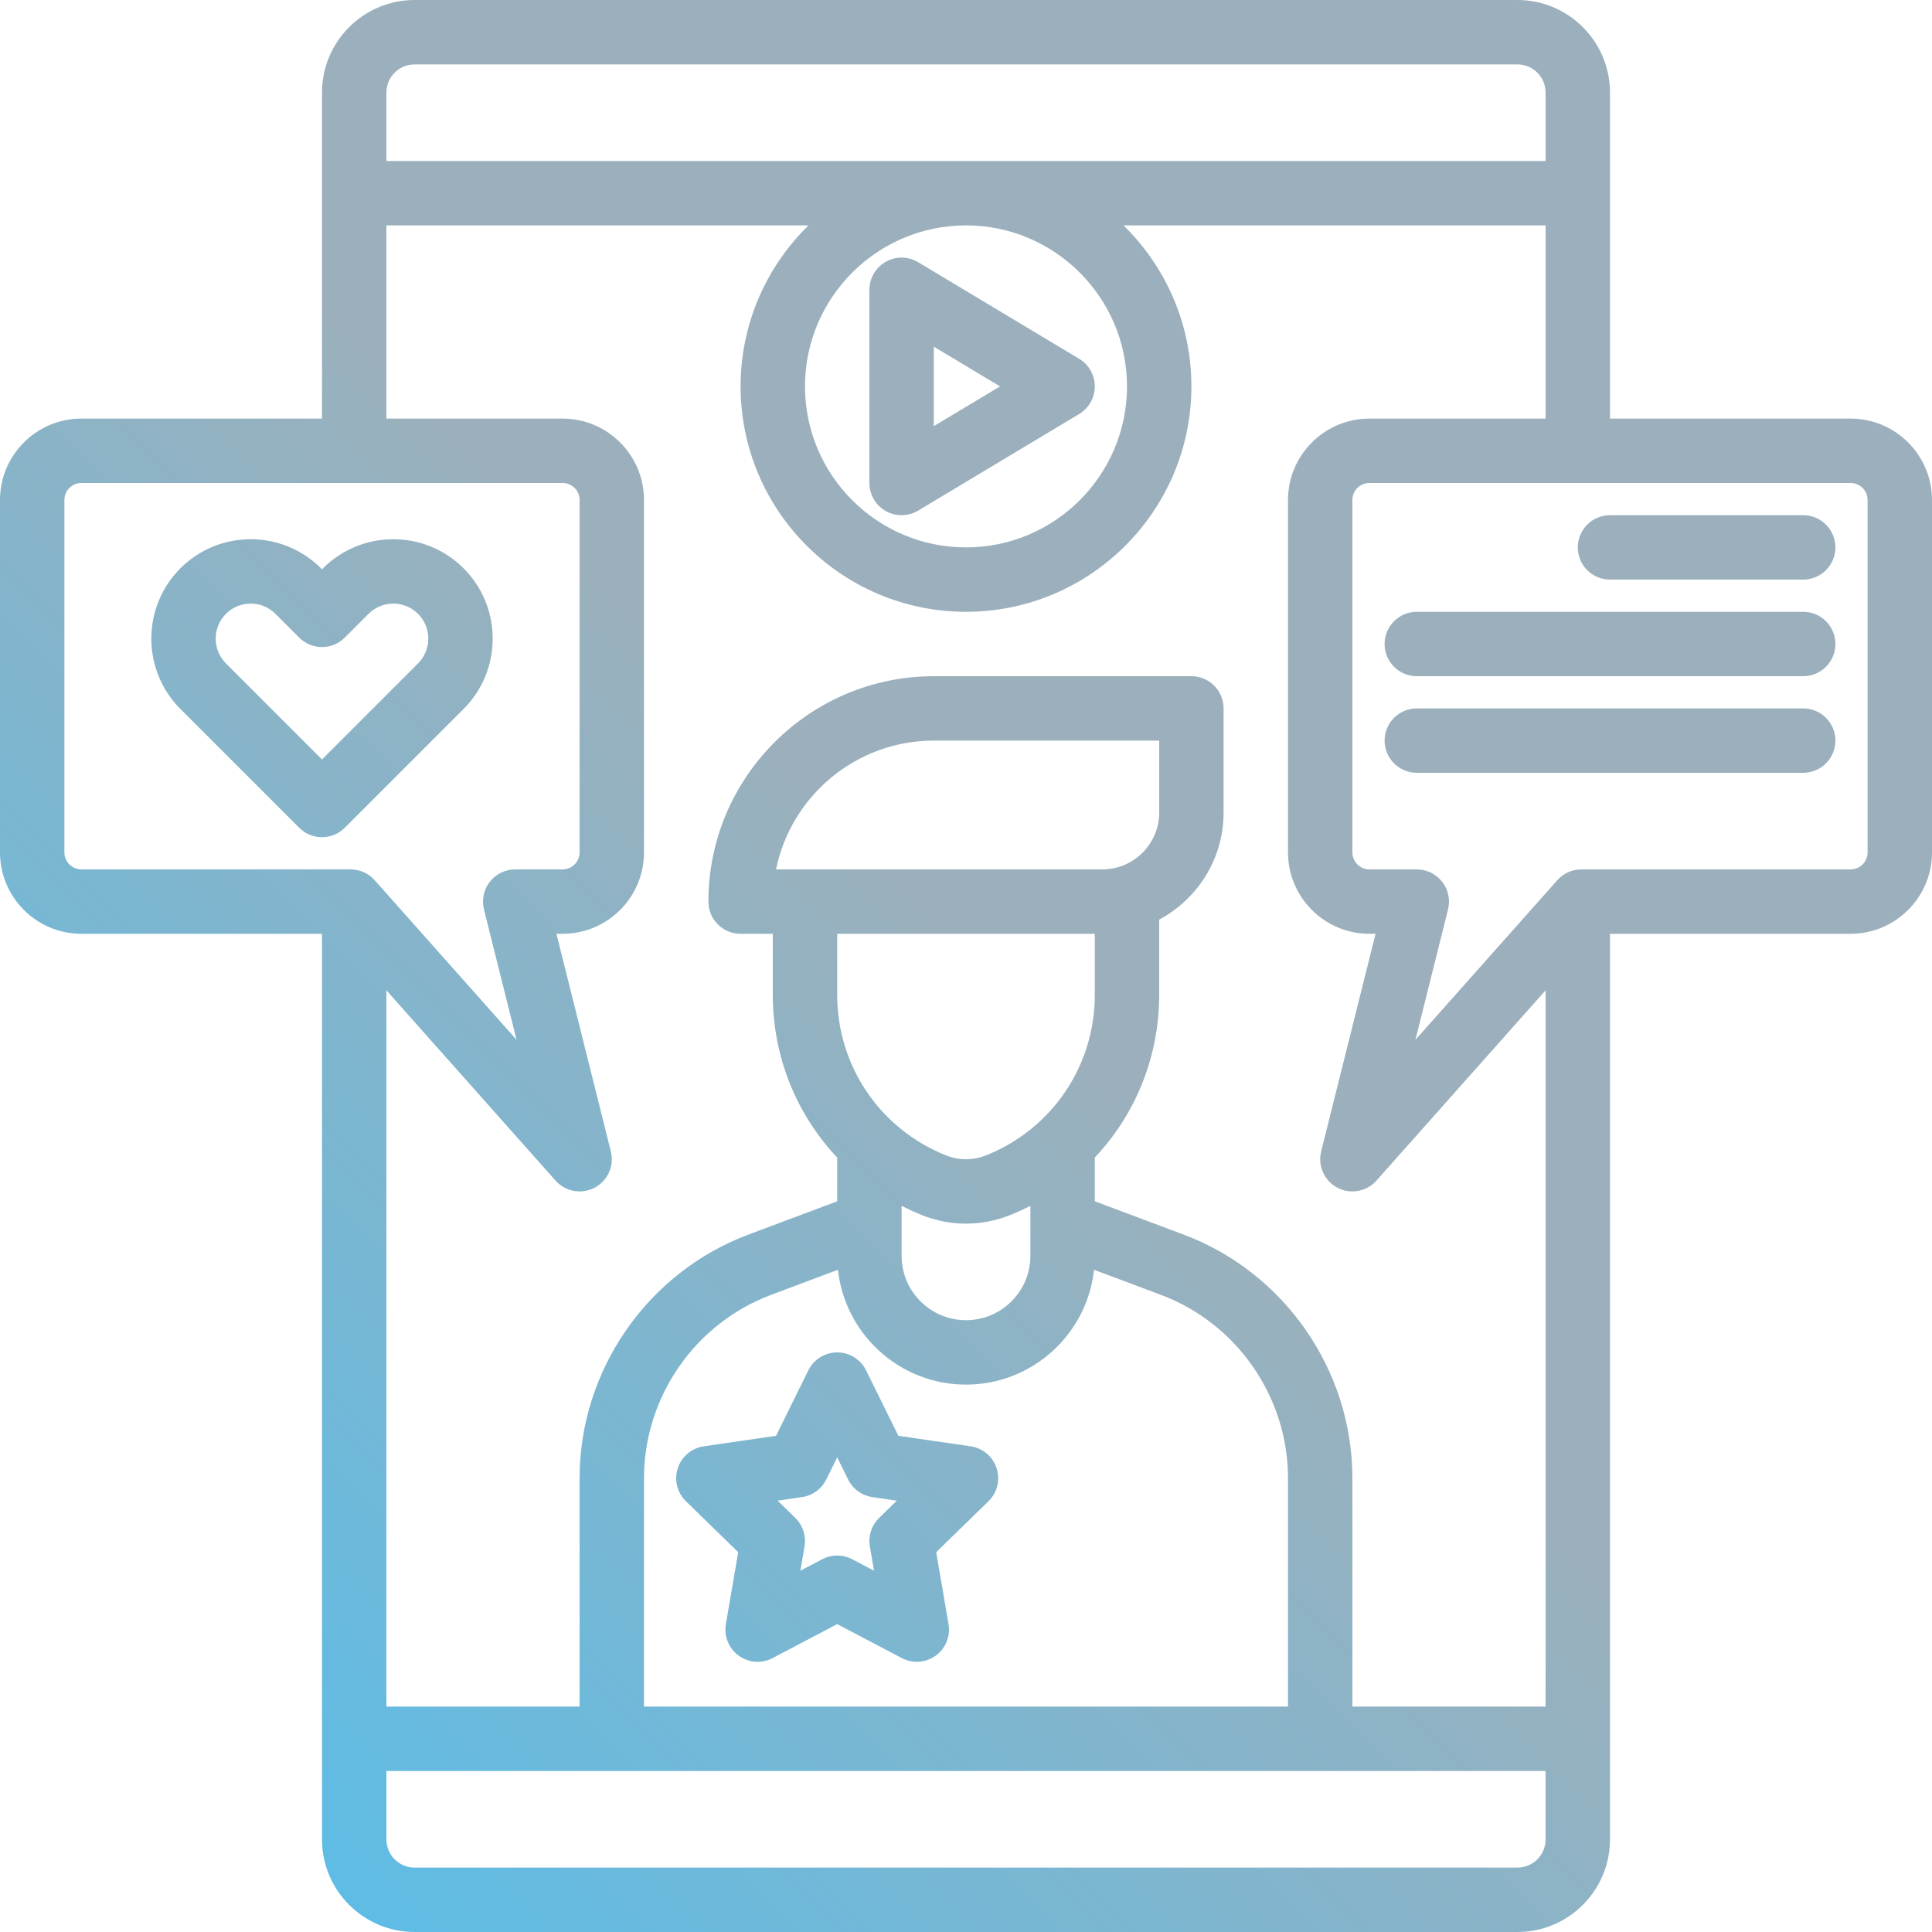 <?xml version="1.0" encoding="UTF-8" standalone="no"?><svg xmlns="http://www.w3.org/2000/svg" xmlns:xlink="http://www.w3.org/1999/xlink" fill="#000000" height="480" preserveAspectRatio="xMidYMid meet" version="1" viewBox="16.0 16.0 480.0 480.0" width="480" zoomAndPan="magnify"><linearGradient gradientUnits="userSpaceOnUse" id="a" x1="62.744" x2="449.256" xlink:actuate="onLoad" xlink:show="other" xlink:type="simple" y1="449.256" y2="62.744"><stop offset="0" stop-color="#5ebce5"/><stop offset="0.507" stop-color="#9bb0bc"/><stop offset="1" stop-color="#9bb0bc"/></linearGradient><path d="M184.392,380.776c-0.941,2.896-0.156,6.076,2.024,8.201l12.988,12.661l-3.066,17.876 c-0.515,3.002,0.719,6.035,3.183,7.824c2.463,1.79,5.729,2.027,8.425,0.609l16.054-8.44l16.054,8.44 c1.17,0.615,2.448,0.919,3.722,0.919c1.659,0,3.31-0.516,4.703-1.528c2.464-1.789,3.697-4.822,3.183-7.824l-3.066-17.876 l12.988-12.661c2.181-2.125,2.965-5.305,2.024-8.201c-0.941-2.896-3.444-5.006-6.458-5.444l-17.949-2.608l-8.027-16.265 c-1.348-2.73-4.129-4.459-7.174-4.459s-5.826,1.729-7.174,4.459l-8.027,16.265l-17.949,2.608 C187.836,375.771,185.333,377.881,184.392,380.776z M215.262,387.953c2.605-0.379,4.858-2.016,6.023-4.376l2.715-5.501l2.715,5.501 c1.166,2.36,3.418,3.997,6.023,4.376l6.07,0.882l-4.393,4.282c-1.886,1.838-2.746,4.485-2.301,7.081l1.037,6.045l-5.429-2.854 c-1.165-0.612-2.444-0.919-3.723-0.919s-2.558,0.307-3.723,0.919l-5.429,2.854l1.037-6.045c0.445-2.596-0.415-5.243-2.301-7.081 l-4.393-4.282L215.262,387.953z M475.782,120H416V64V39c0-12.683-10.318-23-23-23H119c-12.682,0-23,10.317-23,23v25v56H36.218 C25.07,120,16,129.069,16,140.218v87.564C16,238.931,25.07,248,36.218,248H96v225c0,12.683,10.318,23,23,23h274 c12.682,0,23-10.317,23-23V248h59.782C486.93,248,496,238.931,496,227.782v-87.564C496,129.069,486.93,120,475.782,120z M112,39 c0-3.859,3.14-7,7-7h274c3.86,0,7,3.141,7,7v17H112V39z M296,112c0,22.056-17.944,40-40,40s-40-17.944-40-40s17.944-40,40-40 S296,89.944,296,112z M103.111,232H36.218c-2.326,0-4.218-1.892-4.218-4.218v-87.564c0-2.326,1.892-4.218,4.218-4.218h119.564 c2.326,0,4.218,1.892,4.218,4.218v87.564c0,2.326-1.892,4.218-4.218,4.218H144c-2.463,0-4.79,1.135-6.306,3.077 c-1.516,1.941-2.053,4.474-1.456,6.863l8.1,32.399l-35.249-39.654C107.572,232.978,105.396,232,103.111,232z M400,473 c0,3.859-3.14,7-7,7H119c-3.86,0-7-3.141-7-7v-17h288V473z M224,248h64v15.146c0,17.671-10.602,33.33-27.008,39.894 c-3.22,1.287-6.765,1.287-9.982,0C234.602,296.476,224,280.816,224,263.146V248z M208.804,232c3.717-18.235,19.88-32,39.196-32h56 v17.868c0,7.792-6.339,14.132-14.131,14.132H208.804z M272,315.579V328c0,8.822-7.178,16-16,16s-16-7.178-16-16v-12.421 c1.642,0.84,3.328,1.62,5.068,2.315c3.525,1.41,7.229,2.114,10.932,2.114s7.407-0.704,10.932-2.114c0,0,0,0,0.001,0 C268.673,317.199,270.359,316.42,272,315.579z M224.192,331.472C225.928,347.489,239.528,360,256,360 c16.472,0,30.072-12.511,31.808-28.528l16.638,6.239C323.32,344.788,336,363.086,336,383.242V440H176v-56.758 c0-20.156,12.68-38.454,31.553-45.531L224.192,331.472z M400,440h-48v-56.758c0-26.788-16.853-51.106-41.935-60.512L288,314.456 v-10.865c10.096-10.692,16-25.007,16-40.446V244.47c9.51-5.073,16-15.092,16-26.602V192c0-4.418-3.582-8-8-8h-64 c-30.878,0-56,25.121-56,56c0,4.418,3.582,8,8,8h8v15.146c0,15.439,5.904,29.754,16,40.446v10.865l-22.065,8.274 C176.853,332.136,160,356.454,160,383.242V440h-48V262.042l42.021,47.273c1.56,1.755,3.753,2.686,5.983,2.686 c1.269,0,2.55-0.302,3.732-0.926c3.257-1.72,4.919-5.441,4.026-9.015L154.246,248h1.536C166.93,248,176,238.931,176,227.782v-87.564 c0-11.148-9.07-20.218-20.218-20.218H112V72h104.862C206.467,82.172,200,96.342,200,112c0,30.879,25.122,56,56,56s56-25.121,56-56 c0-15.658-6.467-29.828-16.862-40H400v48h-43.782C345.07,120,336,129.069,336,140.218v87.564c0,11.148,9.07,20.218,20.218,20.218 h1.536l-13.515,54.06c-0.893,3.573,0.769,7.295,4.026,9.015c1.182,0.624,2.462,0.926,3.732,0.926c2.229,0,4.423-0.931,5.983-2.686 L400,262.042V440z M480,227.782c0,2.326-1.892,4.218-4.218,4.218h-66.894c-2.285,0-4.461,0.978-5.979,2.686l-35.248,39.653 l8.1-32.398c0.597-2.39,0.061-4.922-1.456-6.863C372.79,233.135,370.463,232,368,232h-11.782c-2.326,0-4.218-1.892-4.218-4.218 v-87.564c0-2.326,1.892-4.218,4.218-4.218h119.564c2.326,0,4.218,1.892,4.218,4.218V227.782z M472,152c0,4.418-3.582,8-8,8h-48 c-4.418,0-8-3.582-8-8s3.582-8,8-8h48C468.418,144,472,147.582,472,152z M472,176c0,4.418-3.582,8-8,8h-96c-4.418,0-8-3.582-8-8 s3.582-8,8-8h96C468.418,168,472,171.582,472,176z M472,200c0,4.418-3.582,8-8,8h-96c-4.418,0-8-3.582-8-8s3.582-8,8-8h96 C468.418,192,472,195.582,472,200z M131.183,157.196c-9.631-9.632-25.304-9.63-34.934,0L96,157.445l-0.249-0.249 c-9.631-9.631-25.303-9.632-34.934,0c-9.631,9.631-9.631,25.303,0,34.936l29.526,29.525C91.905,223.219,93.953,224,96,224 s4.095-0.781,5.657-2.343l29.526-29.526C140.814,182.499,140.813,166.827,131.183,157.196z M119.869,180.817L96,204.687 l-23.869-23.868c-3.393-3.394-3.393-8.915,0-12.308c1.644-1.644,3.829-2.549,6.153-2.549c2.325,0,4.51,0.905,6.154,2.549 l5.905,5.905c3.124,3.123,8.189,3.123,11.313,0l5.905-5.905c1.644-1.644,3.829-2.549,6.154-2.549c2.324,0,4.51,0.905,6.153,2.549 C123.262,171.903,123.262,177.425,119.869,180.817z M236.059,142.962c1.224,0.692,2.583,1.038,3.941,1.038 c1.426,0,2.851-0.381,4.116-1.14l40-24c2.409-1.446,3.884-4.05,3.884-6.86s-1.475-5.414-3.884-6.86l-40-24 c-2.472-1.481-5.549-1.521-8.058-0.102C233.55,82.458,232,85.118,232,88v48C232,138.882,233.55,141.542,236.059,142.962z M248,102.13l16.451,9.87L248,121.87V102.13z" fill="url(#a)"/></svg>